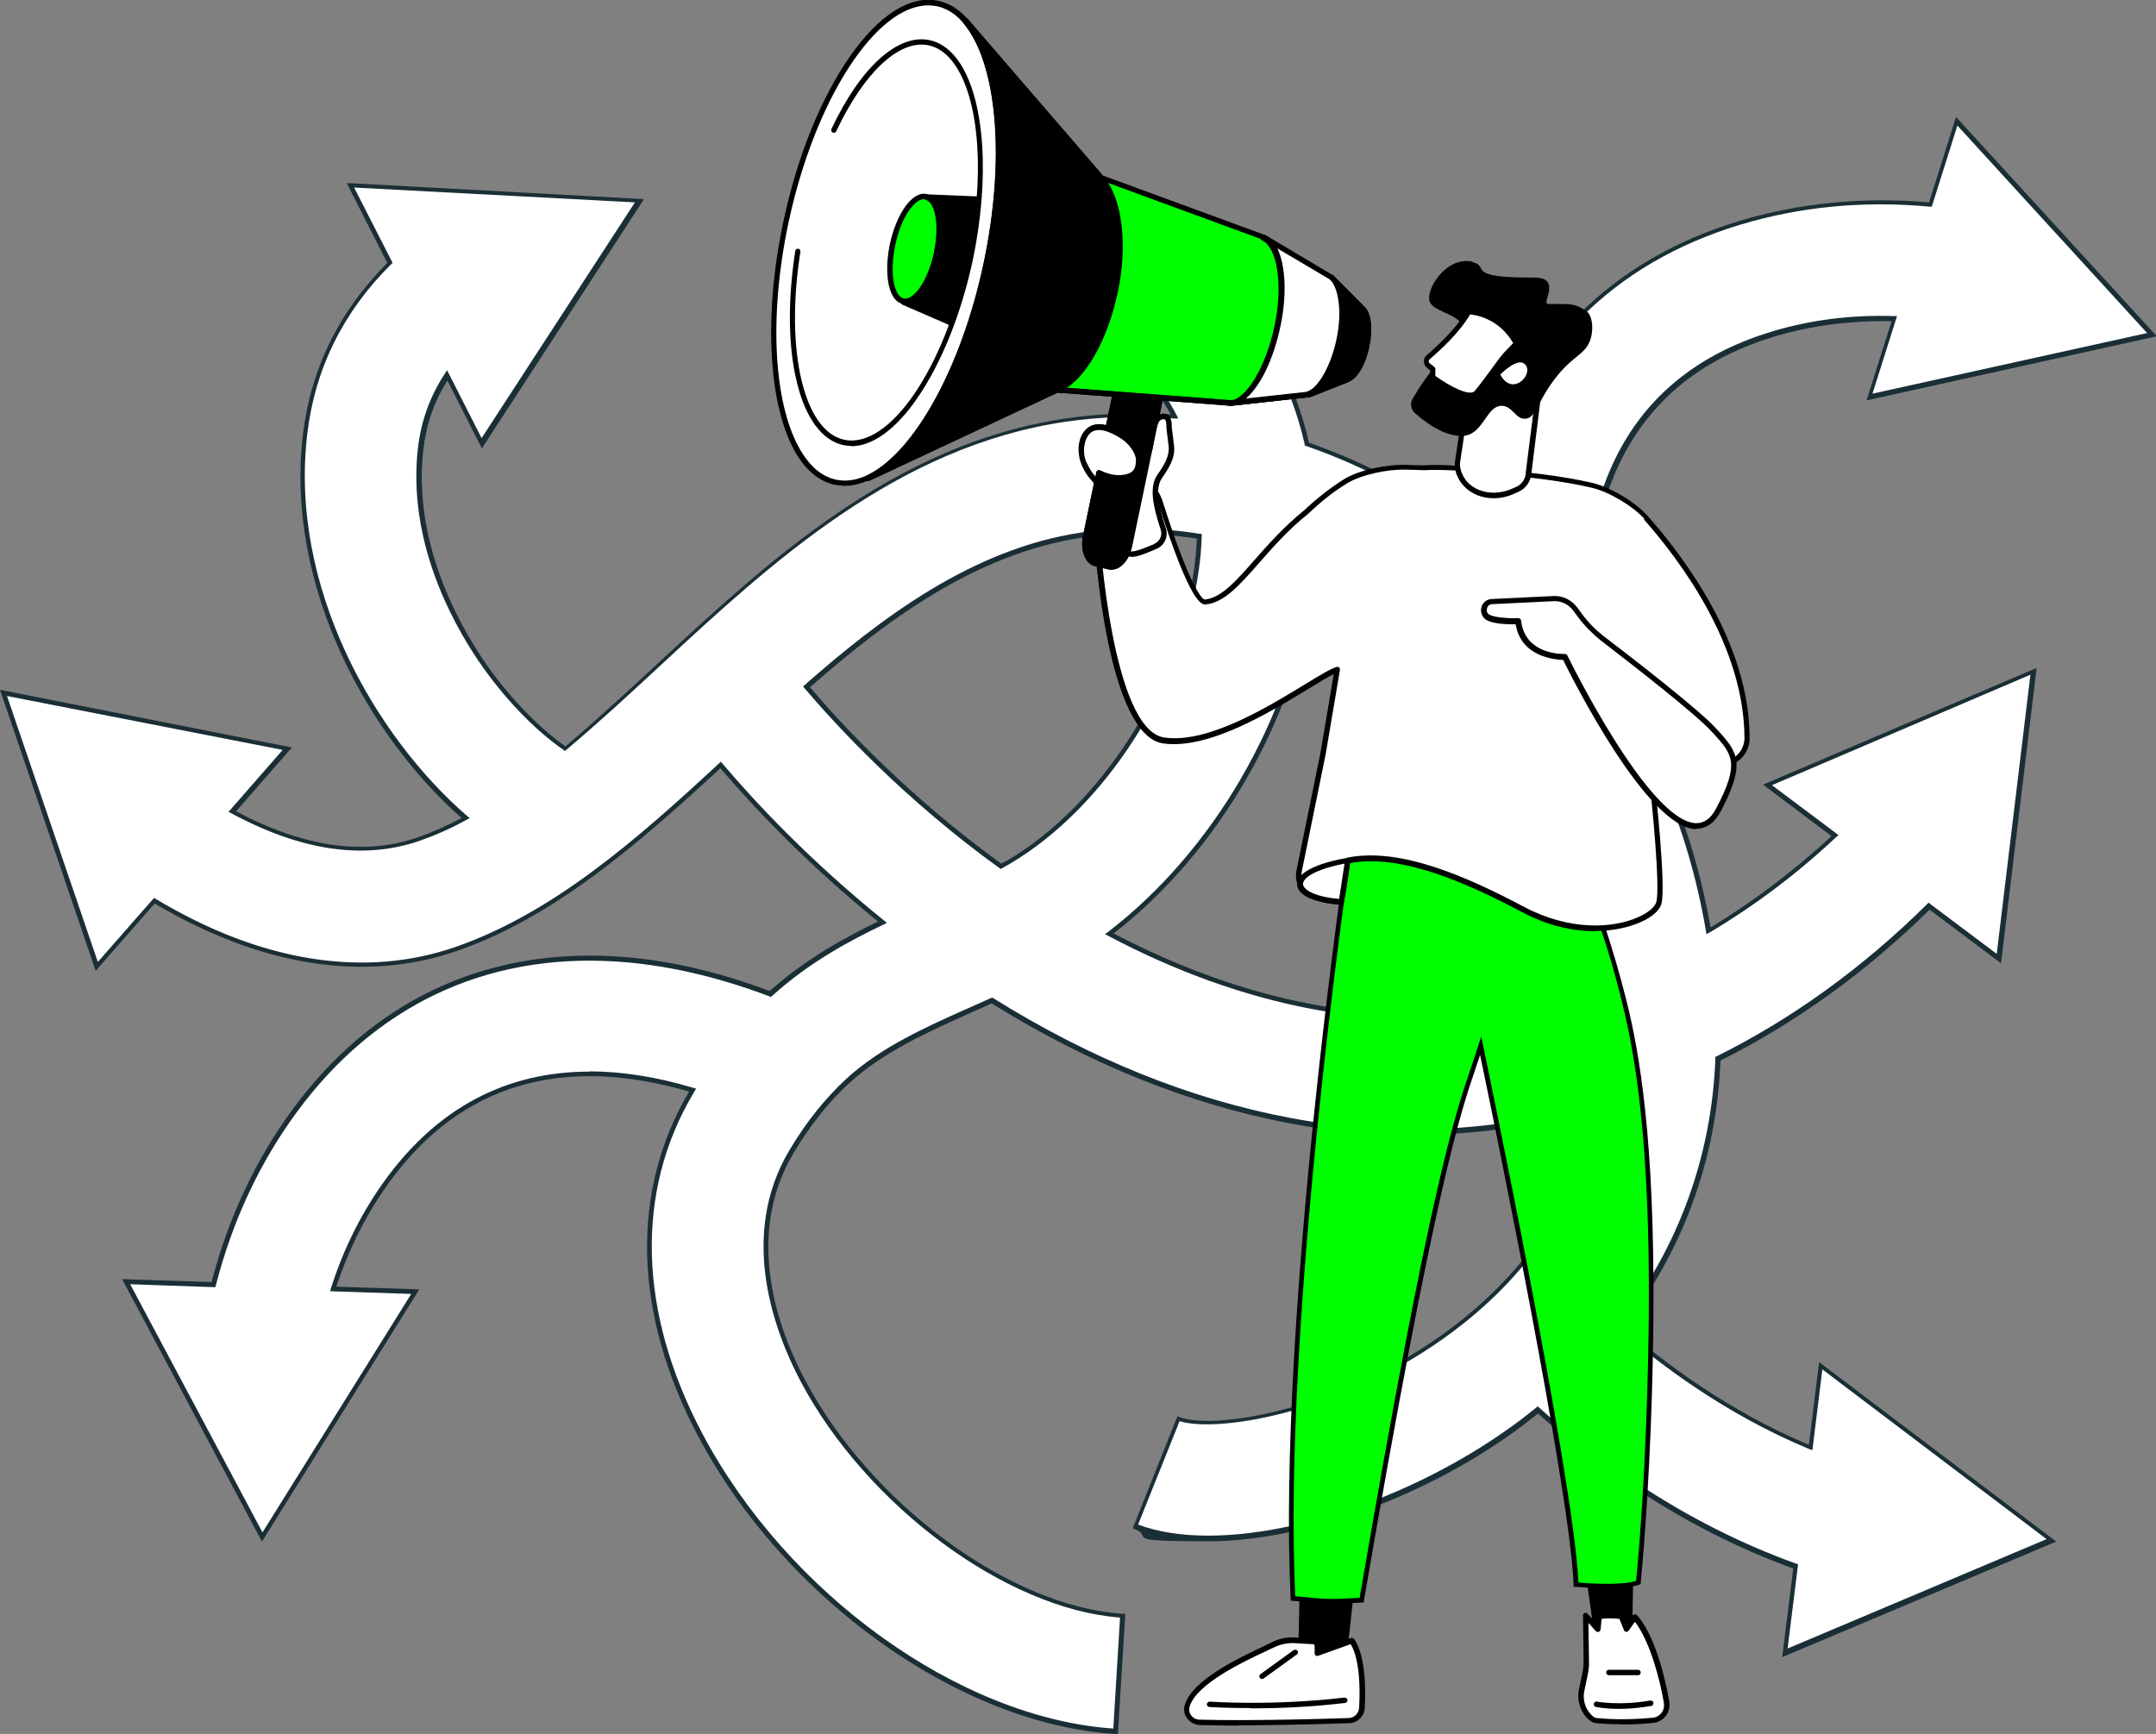 <?xml version="1.0" encoding="UTF-8"?>
<svg id="Ebene_1" xmlns="http://www.w3.org/2000/svg" width="800" height="643.5" version="1.1" viewBox="0 0 800 643.5">
  <rect x="0" y="0" width="800" height="643.5" fill="#808080" stroke="none"/>
  <!-- Generator: Adobe Illustrator 29.3.0, SVG Export Plug-In . SVG Version: 2.1.0 Build 146)  -->
  <defs>
    <style>
      .st0 {
        fill: #1a2e35;
      }

      .st1 {
        fill: lime;
      }

      .st2 {
        fill: #fff;
      }
    </style>
  </defs>
  <g>
    <path class="st2" d="M671.7,537.3c-31-12.8-55.8-31.6-70.7-44.7,22.5-28.7,35-62.7,36.3-99.7,27.8-13.8,54.3-32.8,78.3-56.6l25.9,19.4,12.8-106.6-98.7,42.1,25,18.8c-11.8,11-27.6,23.9-46.9,35.4-6.6-38.8-21.9-74.4-44.9-104.5-3.5-62.8,19.6-102.1,69-117,14.2-4.3,29.3-6.2,44.9-5.7l-9.2,29.1,104.8-23.1-72.4-79.2-9.8,30.9c-24.6-2.2-48.3,0-70.7,6.8-47.3,14.3-79.4,46.5-92.9,93.1-2.3,7.9-3.9,15.8-5,23.3-19.4-15.2-40.7-26.7-62.8-34.3-4.9-21.6-15-41.1-30-57.1-18-19.1-41.7-32.1-69-37.9l-2.9-32.2-87.7,61.8,97.4,45.1-2.6-28.9c11.3,4,23.3,10.7,33.5,21.5,5.2,5.5,9.2,11.4,12.3,17.3-13.5-1-27-.6-40.3,1.3-63.1,9.3-109.9,52.6-151.1,90.9-11.7,10.9-23.2,21.5-34.6,31-9.7-6.7-21.4-18.1-31.4-32.9-10-14.8-26.3-44.7-22.3-78.5,1.2-9.9,4.4-18.9,9.9-27.1l12.8,25.3,58.5-90-107.2-5.7,14.7,28.8c-18,17.9-28.6,39.2-31.5,63.7-6.7,56.7,24.6,112.1,59.6,142.4-5.7,3.1-11.5,5.7-17.3,7.7-20.4,7.1-43.7,3.7-69.3-10.2l20.4-23.3L1.3,257.2l34.6,101.6,21.4-24.4c39.4,23.6,78,29.8,112.4,17.8,36.5-12.8,67.8-40.4,97.7-68.1,11.4,13.4,31.9,35.6,60,58.3-14.4,6.9-28.7,14.9-41.6,26.6-14.8-5.6-35.3-11.7-57.9-13-48.4-2.9-89.5,16.7-118.8,56.5-13.9,18.9-23.9,40.5-30,64.4l-32.4-1.1,50.5,94.7,56.8-91.1-30.5-1c4.8-14.9,11.6-28.4,20.4-40.4,26.9-36.6,64.8-47.7,113.1-33.3-.2.3-.3.5-.5.8-21.8,36.8-20.7,81.9,3.2,127.1,31.9,60.3,96.7,106.5,154.1,110.1l2.6-43c-42-2.6-94.1-40.9-118.7-87.2-9.6-18.2-23-53.5-4.3-85,6.2-10.4,13.3-19.3,21-26.4,12.8-11.7,29.4-19.1,46.9-26.9,2.2-1,4.3-1.9,6.5-2.9,31.5,19.7,68.8,36.7,110.7,44.7,15.1,2.9,30.3,4.3,45.4,4.3,23,0,45.9-3.3,68.2-9.7-7.5,41.9-34.1,69.4-57.4,85.8-40.5,28.6-85.7,34.9-97.7,30.2l-16,40c7.6,3,16.8,4.5,27.1,4.5,32.9,0,76.5-14.8,111.4-39.4,3.7-2.6,7.4-5.4,10.8-8.2,19,17,52.6,42.6,95.6,58.1l-4,32.1,98.9-41.7-85.6-64.8-3.8,30.4ZM299.3,254.9c30.7-27,63.5-50.7,102.3-56.4,14.3-2.1,28.9-1.8,43.4.6-.1,4.5-.6,8.7-1.1,12.7-6.1,43-34.7,87.5-69.4,108.1-1,.6-2,1.1-3,1.7-35.2-25.4-60.4-52.7-72.2-66.6ZM486.7,373.6c-27.2-5.2-52.5-15-75.1-27,38.6-29.6,67.9-79.1,74.9-128.8.3-1.8.4-3.7.6-5.5,13.3,6.3,26.1,14.3,38,24.2,7.9,6.6,15.2,13.7,21.9,21.4,0,.7.1,1.3.2,1.7h1.2c24.7,29,40.2,65.3,44.7,105.4-30.5,11-66.3,16.2-106.4,8.6Z"/>
    <path class="st0" d="M414.7,643.5h-.9c-57.7-3.6-122.8-50.1-154.8-110.6-24-45.4-25.2-90.8-3.3-127.8-47.3-13.8-84.7-2.6-111,33.3-8.4,11.5-15.1,24.6-19.9,39.1l30.8,1-58.4,93.6-51.9-97.4,33.2,1.1c6.2-23.8,16.3-45.3,30-64,29.4-40.1,70.8-59.7,119.5-56.9,18.4,1.1,37.8,5.4,57.6,12.9,13.5-12.1,28.4-20.1,40.2-25.8-26.6-21.6-46.4-42.7-58.5-56.9-31,28.6-61.7,55.2-97.4,67.7-34.2,12-73.1,5.9-112.5-17.5l-21.9,25L0,256l108.3,21.4-20.7,23.7c25,13.3,47.8,16.6,67.6,9.6,5.3-1.8,10.5-4.2,16.1-7.1-34.3-30.2-65.6-85.6-58.9-142.3,2.9-24.4,13.4-45.8,31.3-63.7l-15-29.6h1.5c0,0,108.7,5.9,108.7,5.9l-.8,1.3-59.3,91.2-12.8-25.2c-4.9,7.8-7.8,16.1-8.9,25.5-3.9,33.6,12.2,63.2,22.1,78,8.8,13,20,24.8,30.6,32.3,11.4-9.6,22.9-20.3,34.1-30.6,41.4-38.4,88.2-81.8,151.6-91.1,12.7-1.9,25.8-2.3,38.9-1.5-3.1-5.7-7-11-11.4-15.8-8.6-9.1-19.3-16.2-31.8-20.9l2.6,29-1.4-.6-98.8-45.7,90.2-63.6,3,33c27.2,5.9,51,19.1,68.8,38.1,15,16,25.1,35.1,30.1,57,21.9,7.6,42.5,18.8,61.4,33.4,1.2-7.6,2.8-15,4.8-22,13.5-46.9,45.9-79.3,93.5-93.7,22.3-6.7,45.9-9,70.4-6.9l10-31.7,74.5,81.4-107.7,23.8,9.3-29.4c-15.1-.3-29.8,1.6-43.5,5.7-48.8,14.7-71.8,53.7-68.4,115.9,22.9,30.1,38,64.9,44.7,103.4,15.8-9.5,30.9-21,44.9-33.9l-25.4-19.1,101.5-43.3-13.2,109.6-26.5-19.9c-23.7,23.3-49.8,42.1-77.6,56-1.4,36.3-13.8,70.5-36,99,15.1,13.1,39,31.1,68.8,43.6l3.8-30.7,1.2.9,86.8,65.7-1.4.6-100.3,42.3,4.1-32.9c-41.8-15.1-74.5-39.5-94.7-57.5-3.5,2.8-6.9,5.4-10.3,7.8-34,24.1-78,39.6-111.9,39.6s-19.9-1.5-27.4-4.5l-.8-.3,16.6-41.6.8.3c11.8,4.7,56.6-1.6,96.8-30.1,21.6-15.3,48.9-42.1,56.8-83.9-37,10.4-75.5,12.1-112.7,5-37.4-7.1-74.6-22.1-110.6-44.5-2,.9-4.1,1.8-6.1,2.7-17.4,7.8-33.9,15.1-46.6,26.7-7.7,7-14.7,15.8-20.9,26.2-18.5,31.2-5.3,66.1,4.3,84.1,24.4,46.1,76.2,84.2,117.9,86.8h.9c0,0,0,.9,0,.9l-2.7,43.8ZM218.6,397.6c12,0,24.9,2,38.6,6.1l1.1.3-1,1.7c-21.7,36.5-20.5,81.3,3.3,126.3,31.6,59.7,95.6,105.6,152.5,109.5l2.5-41.2c-42.1-3.1-94-41.4-118.5-87.6-9.7-18.4-23.2-53.9-4.2-85.8,6.2-10.5,13.4-19.4,21.2-26.6,12.9-11.8,29.5-19.2,47.1-27,2.2-1,4.3-1.9,6.5-2.9l.4-.2.4.2c36,22.5,73.1,37.5,110.4,44.5,37.4,7.1,76,5.3,113.2-5.4l1.3-.4-.2,1.4c-7.7,43.1-35.7,70.8-57.8,86.4-39.8,28.2-84.5,34.8-97.7,30.5l-15.4,38.4c7.2,2.7,15.9,4.1,26,4.1,33.6,0,77.1-15.4,110.9-39.3,3.6-2.5,7.1-5.2,10.8-8.2l.6-.5.5.5c20.2,18.1,53.2,42.8,95.4,57.9l.7.2-3.9,31.3,96.1-40.6-83.2-63-3.7,30-1.1-.4c-30.9-12.8-55.7-31.5-71-44.9l-.6-.5.5-.6c22.4-28.5,34.9-62.8,36.2-99.1v-.5s.5-.2.5-.2c28-13.9,54.3-32.9,78.1-56.5l.5-.5,25.3,19,12.5-103.6-95.9,41,24.7,18.5-.8.7c-14.6,13.7-30.4,25.6-47.1,35.5l-1.1.6-.2-1.2c-6.6-38.8-21.7-73.9-44.8-104.1l-.2-.2v-.3c-3.6-63.2,19.8-102.9,69.6-117.9,14.2-4.3,29.4-6.2,45.2-5.7h1.1s-9.1,28.8-9.1,28.8l101.9-22.5-70.4-77-9.5,30.1h-.7c-24.5-2.3-48.2,0-70.4,6.7-47,14.2-78.9,46.2-92.3,92.5-2.1,7.3-3.8,15.1-4.9,23.2l-.2,1.5-1.2-.9c-19.2-15-40.2-26.5-62.5-34.2l-.5-.2v-.5c-5-21.8-15.1-40.8-29.9-56.7-17.7-18.9-41.4-31.9-68.6-37.7h-.6c0-.1-2.8-31.4-2.8-31.4l-85.3,60.1,94.7,43.8-2.6-28.8,1.3.5c13.4,4.8,24.7,12.1,33.8,21.8,4.9,5.2,9.1,11.1,12.4,17.5l.7,1.4h-1.6c-13.5-1.1-27-.7-40.1,1.2-62.8,9.2-109.5,52.5-150.7,90.7-11.3,10.5-23,21.3-34.7,31.1l-.5.4-.5-.4c-11-7.6-22.5-19.7-31.6-33.1-10.1-14.9-26.4-45-22.4-79.1,1.2-10.1,4.5-19.1,10-27.5l.8-1.2,12.8,25.2,56.9-87.5-104.2-5.5,14.3,28-.5.4c-17.9,17.7-28.4,39-31.2,63.2-6.7,56.6,25,111.9,59.3,141.6l1,.8-1.1.6c-6,3.3-11.7,5.8-17.4,7.8-20.6,7.2-44.1,3.8-70-10.2l-1-.5,20.1-23L2.6,258.3l33.7,98.7,20.9-23.8.6.4c39.1,23.5,77.7,29.6,111.6,17.7,35.6-12.5,66.4-39.2,97.4-68l.7-.6.6.7c12.1,14.3,32.4,36,59.9,58.2l1.1.9-1.2.6c-12,5.7-27.5,13.9-41.4,26.5l-.4.4-.5-.2c-19.8-7.5-39.2-11.9-57.6-13-48.2-2.9-89,16.6-118,56.1-13.7,18.7-23.8,40.3-29.9,64.1l-.2.7-31.6-1.1,49.1,92.1,55.2-88.5-30.1-1,.3-1.1c4.8-15.1,11.7-28.7,20.5-40.7,19.4-26.4,44.7-39.7,75.4-39.7ZM524.3,378c-12.6,0-25.2-1.2-37.8-3.6-25.1-4.8-50.4-13.9-75.3-27.1l-1.2-.6,1.1-.8c39-29.9,67.6-79,74.6-128.2.2-1.6.4-3.2.6-4.8l.2-1.9,1.1.5c13.6,6.4,26.4,14.6,38.2,24.3,7.9,6.5,15.3,13.8,22,21.5l.2.2v.3c0,.3,0,.6.1.8h.8c0,0,.3.3.3.3,24.9,29.3,40.4,65.9,44.9,106v.7c0,0-.6.2-.6.2-22.7,8.2-45.8,12.3-69,12.3ZM413.2,346.4c24.4,12.8,49.2,21.7,73.7,26.3,35.4,6.7,70.8,3.9,105.3-8.4-4.5-39.3-19.8-75.2-44.1-104h-1.6c0,.1,0-.7,0-.7,0-.4,0-.8-.1-1.4-6.6-7.6-13.8-14.6-21.6-21.1-11.3-9.4-23.7-17.3-36.7-23.6-.2,1.4-.3,2.9-.5,4.3-7,49.1-35.4,98.3-74.2,128.5ZM371.4,322.5l-.5-.3c-35.2-25.4-60.4-52.7-72.3-66.7l-.6-.7.6-.6c28-24.6,62.1-50.6,102.8-56.6,14.1-2.1,28.8-1.9,43.7.5h.8c0,.1,0,.9,0,.9-.1,4.2-.5,8.5-1.1,12.7-6.1,43.3-34.9,88-69.8,108.7-.6.4-1.3.7-1.9,1.1l-1.6.9ZM300.5,255c12,14.1,36.7,40.7,71,65.5l.6-.3c.6-.3,1.3-.7,1.9-1,34.6-20.5,62.9-64.7,69-107.5.6-4,.9-7.9,1.1-11.8-14.4-2.3-28.7-2.4-42.4-.4-39.9,5.9-73.5,31.3-101.2,55.6Z"/>
  </g>
  <g>
    <g>
      <g>
        <g>
          <polygon points="588.1 574.8 592.7 607.4 604.6 607.4 605.2 575.3 588.1 574.8"/>
          <path d="M604.6,608.4c.5,0,1-.4,1-1l.6-32.1c0-.5-.4-1-1-1l-17.1-.6c-.3,0-.6.1-.8.3-.2.2-.3.5-.2.8l4.6,32.6c0,.5.5.9,1,.9h11.9s0,0,0,0ZM604.2,576.3l-.5,30.1h-10s-4.4-30.6-4.4-30.6l14.9.5Z"/>
        </g>
        <g>
          <path class="st2" d="M592.3,638.6c4.7.5,11.6.7,20.9-.1,3.3-.3,5.7-3.4,5.1-6.7-1.4-8.9-5.5-24.5-11.8-31.6l-3.1,4.5-1.9-4.6c-.3-.5-8.2-.8-8.3.1l-.5,4.5-4.5-5,.2,16.5c0,1.8-.1,3.6-.5,5.4l-1.2,5.7c-.7,3.4.2,7.1,2.6,9.6.9,1,2,1.7,3,1.8Z"/>
          <path d="M601.4,640c3.3,0,7.3-.1,12-.6,1.9-.2,3.5-1.1,4.7-2.6,1.2-1.5,1.6-3.4,1.3-5.3-.4-2.3-3.9-23-12-32.1-.2-.2-.5-.3-.8-.3-.3,0-.6.2-.8.4l-2.1,3-1.2-2.9s0,0,0-.1c-.8-1.3-7.5-1-8.5-.8-.4,0-1.5.3-1.7,1.2l-.2,2.3-3-3.3c-.3-.3-.7-.4-1.1-.3-.4.2-.6.5-.6.9l.2,16.5c0,1.7-.1,3.5-.5,5.2l-1.2,5.7c-.8,3.8.3,7.8,2.8,10.5,1.2,1.3,2.4,2,3.6,2.1,2.2.2,5.2.4,9.1.4ZM606.6,601.8c5.8,7.5,9.5,22.3,10.8,30.2.2,1.3-.1,2.7-.9,3.7-.8,1-2,1.7-3.3,1.8-9.9.9-16.7.5-20.7.1-.7,0-1.5-.6-2.3-1.5-2.1-2.2-3-5.5-2.3-8.7l1.2-5.7c.4-1.8.6-3.7.5-5.6l-.2-13.8,2.7,3c.3.3.7.4,1.1.3.4-.1.6-.5.7-.8l.4-4c1.3-.3,5.3-.2,6.6,0l1.7,4.2c.1.3.4.6.8.6.4,0,.7-.1.9-.4l2.4-3.4Z"/>
        </g>
        <path d="M600.8,634.2c3.3,0,7.3-.3,11.9-1.1.5,0,.9-.6.8-1.2,0-.5-.6-.9-1.2-.8-11.5,2-19.7.4-19.7.4-.5-.1-1.1.2-1.2.8-.1.5.2,1.1.8,1.2.2,0,3.4.7,8.6.7Z"/>
        <path d="M597,621.7h10.8c.6,0,1-.4,1-1s-.4-1-1-1h-10.8c-.6,0-1,.4-1,1s.4,1,1,1Z"/>
      </g>
      <g>
        <g>
          <polygon points="502.8 577.7 498.6 615.7 482.6 619 483.5 574.5 502.8 577.7"/>
          <path d="M482.6,620c0,0,.1,0,.2,0l16-3.3c.4,0,.7-.4.8-.9l4.2-38c0-.5-.3-1-.8-1.1l-19.2-3.2c-.3,0-.6,0-.8.2-.2.2-.4.5-.4.7l-1,44.6c0,.3.1.6.4.8.2.2.4.2.6.2ZM497.7,614.9l-14.1,2.9.9-42.2,17.1,2.9-4,36.4Z"/>
        </g>
        <g>
          <path class="st2" d="M505.3,633.8c.4-6.7.4-18.9-3.7-24.8l-12.8,4.6v-2.7c0-.9-.6-1.6-1.4-1.7l-7.1-.4c-2.7-.2-5.3.4-7.7,1.6-7.2,3.5-29,12.6-32,22.7-.9,3,1.5,6,4.6,6.1,7.2.2,24.5.4,55.4-.6,2.6,0,4.7-2.1,4.8-4.7Z"/>
          <path d="M459.4,640.3c9.5,0,23-.2,41.2-.8,3.1-.1,5.6-2.5,5.8-5.7.4-6.9.3-19.3-3.9-25.5-.3-.4-.7-.5-1.2-.4l-11.5,4.1v-1.3c0-1.4-1-2.6-2.4-2.6l-7.1-.4c-2.8-.2-5.7.4-8.2,1.7-.9.4-1.9.9-3.1,1.5-9.3,4.4-26.6,12.5-29.4,21.9-.5,1.7-.2,3.5.9,4.9,1.1,1.5,2.8,2.4,4.7,2.5,3.1,0,7.8.2,14.3.2ZM501.2,610.2c3.5,5.9,3.5,17.2,3.1,23.6h0c-.1,2.1-1.8,3.7-3.8,3.8-30.7,1-47.9.8-55.4.6-1.2,0-2.4-.6-3.1-1.6-.7-.9-.9-2.1-.6-3.2,2.5-8.5,20-16.7,28.3-20.6,1.2-.6,2.3-1.1,3.2-1.5,2.3-1.1,4.8-1.6,7.3-1.5l7.1.4c.3,0,.5.3.5.7v2.7c0,.3.2.6.4.8.3.2.6.2.9.1l12-4.3Z"/>
        </g>
        <path d="M464.4,634c9.1,0,21.3-.4,34.7-2,.5,0,.9-.6.9-1.1,0-.5-.6-.9-1.1-.9-27.3,3.2-49.8,1.5-50,1.5-.5,0-1,.4-1.1.9,0,.6.4,1,.9,1.1.1,0,6.1.4,15.6.4Z"/>
        <path d="M468.3,623.1c.2,0,.4,0,.6-.2l12.3-8.9c.4-.3.6-.9.2-1.4-.3-.4-.9-.5-1.4-.2l-12.3,8.9c-.4.3-.6.9-.2,1.4.2.3.5.4.8.4Z"/>
      </g>
      <g>
        <path class="st1" d="M500.5,315s-25.7,173.2-20.8,278.2l7.2.7c3.8.4,7.7.5,11.6.3l6.8-.3c30.5-177.8,38.2-186.2,44.1-205.7,0,0,34,161.6,35.4,200,0,0,16.5,1.7,23.1-.7,3.5-37.1,4.6-75.5,4.7-99.5.5-69-6.1-100.3-9.7-115.1-3.3-13.6-6.9-24.7-9.5-32.2l-8.7-24.8-84.2-.8Z"/>
        <path d="M494.6,595.2c-2.6,0-5.2-.1-7.8-.4l-7.9-.8v-.8c-4.9-103.9,20.5-276.6,20.8-278.4v-.7c.1,0,85.7.8,85.7.8l8.9,25.3c3.6,10.5,6.8,21.4,9.5,32.3,4.4,18.1,10.2,49.7,9.7,115.3-.1,20.2-1,60-4.7,99.6v.5c0,0-.6.2-.6.2-6.7,2.4-22.8.8-23.5.8h-.8c0,0,0-.8,0-.8-1.3-34.9-29.9-173.6-34.7-196.6-.5,1.6-1.1,3.2-1.6,4.8-5.7,16.6-15.2,44.5-41.5,197.7v.7c-.1,0-7.6.4-7.6.4-1.3,0-2.6,0-3.9,0ZM480.6,592.4l6.4.6c3.8.4,7.7.5,11.4.3l6.1-.3c26.2-152.8,35.4-179.5,41.5-197.3.9-2.7,1.8-5.2,2.6-7.9l1-3.2.7,3.3c.3,1.6,33.6,160,35.4,199.4,3.2.3,15.6,1.2,21.4-.6,3.7-39.4,4.5-78.8,4.7-98.9.5-65.4-5.3-96.9-9.7-114.9-2.6-10.9-5.8-21.7-9.5-32.2l-8.5-24.2-82.8-.8c-1.8,12.5-25.3,176.3-20.7,276.5Z"/>
      </g>
    </g>
    <g>
      <g>
        <path class="st2" d="M610.8,192.1c-4.5-5.1-13.5-10.4-20.1-12-12.5-2.9-28.5-4.5-42.8-5.5l-8.1-.9c-4.1-.3-8.1-.3-11.8-.1-2.6,0-4.9-.2-6.9-.2-6.3-.1-16.4,1.9-21.8,5.2-5.3,3.2-10.1,7.1-14.7,11.5-17.6,14.1-26.5,32.3-37.4,33.4-4.5.4-13.4-26.6-16.9-37.5-2.2-7.1-10.6-10.3-17-6.4-.3.2-.6.4-.9.6-8.1,5.8-5.6,18.9-5.6,18.9,0,0,4.4,72.9,24.8,75.8,22.7,3.3,57.3-24.4,64.4-26.3l-5.3,31.2-8.9,43.7c-1.3,8.5,9.7,11.2,15.8,11.1.2,0,2.2-15.3,2.3-15.3,19.7-4.1,45.2,7.7,65.1,18.2,25.5,13.5,48.6,4.4,50.4-2.5,1.8-6.9-3-49.2-3-49.2l26.8-2.2c5-.4,8.9-4.6,8.9-9.7,0-34.7-24.3-66.9-37.5-81.8Z"/>
        <path d="M591.9,345.5c6.6,0,12.3-1.3,16.7-3.2,4.4-1.9,7.3-4.5,7.9-7,1.7-6.5-2.1-41.9-2.9-48.6l25.8-2.1c5.5-.5,9.9-5.2,9.8-10.7,0-34.6-23.7-66.5-37.8-82.4l-.7.7.7-.7c-4.6-5.2-13.8-10.7-20.6-12.3-10.7-2.5-25.1-4.3-42.9-5.5l-8.1-.9c-4.1-.3-8.1-.3-11.9-.1-2.5,0-4.8-.2-6.8-.2-6.3-.1-16.7,1.8-22.3,5.3-5,3.1-10,7-14.9,11.6-7.3,5.9-13.2,12.5-18.3,18.3-7,8-12.5,14.2-18.5,14.8,0,0,0,0,0,0-1.5,0-6.6-7.6-15.8-36.8-1.2-3.7-3.9-6.6-7.6-8-3.6-1.3-7.6-1-10.8,1.1-.3.2-.6.4-.9.6-8.3,6-6.3,18.7-6,19.8.2,3.8,4.8,73.7,25.6,76.7,16.9,2.4,40-11.8,53.8-20.2,4-2.4,7.3-4.5,9.5-5.5l-5,29.5-8.9,43.7c-.4,2.7.2,5.1,1.9,7,3.7,4.2,11.1,5.3,14.9,5.3q1,0,2.2-8.6c.4-2.5.8-5.6,1-6.8,19.2-3.6,44.1,7.8,63.8,18.2,9.7,5.2,19.2,7.1,27.3,7.1ZM610,192.8c13.9,15.7,37.2,47.2,37.3,81.1,0,4.5-3.5,8.3-8,8.7l-26.8,2.2c-.3,0-.5.2-.7.4-.2.2-.3.5-.2.7,1.7,14.6,4.4,43.5,3,48.8-.5,1.9-3.1,4.1-6.8,5.7-9.2,4.1-25.1,5.2-42.2-3.8-20.2-10.7-45.8-22.4-65.7-18.3q-.8.2-1.9,8.4c-.4,2.5-.8,5.6-1,6.9-4.4-.1-9.9-1.6-12.5-4.6-1.3-1.5-1.8-3.3-1.5-5.4l8.9-43.7,5.3-31.3c0-.3,0-.7-.3-.9-.3-.2-.6-.3-.9-.2-2.1.6-6.1,3-11.5,6.3-13.6,8.3-36.3,22.3-52.5,19.9-19.3-2.8-23.9-74.1-23.9-74.9,0,0,0,0,0-.1,0-.1-2.3-12.5,5.2-17.9.3-.2.5-.4.8-.5,2.7-1.7,6.1-2,9.1-.9,3.1,1.1,5.4,3.6,6.4,6.7,12.2,38.8,16.5,38.4,17.9,38.2,6.8-.7,12.5-7.2,19.8-15.5,5.1-5.8,10.8-12.3,18.1-18.1,4.8-4.6,9.7-8.5,14.6-11.4,5.2-3.2,15.2-5.2,21.3-5,2,0,4.3.1,6.9.2,3.9-.2,7.8-.1,11.7.1l8.1.9c17.7,1.2,32,3,42.6,5.5,6.4,1.5,15.2,6.7,19.6,11.6Z"/>
      </g>
      <g>
        <path class="st2" d="M586.5,228.6c2.3,3.1,5.1,5.9,8.1,8.3,10.4,8,35.3,27.2,41.2,33.9,7.6,8.5,11.3,11.8,1.8,29.6-15.4,29.1-56.9-56.7-56.9-56.7,0,0-15.7.7-17.3-13.2,0,0-8.2.4-11.3-1.5-2.4-1.5-1.7-5.8,1.8-5.8l22.7-1.1c3.1-.1,6.1,1.3,8,3.8l2,2.7Z"/>
        <path d="M629.6,307.5c3.7,0,6.7-2.2,9-6.6,9.5-18,5.9-22-1.3-30l-.7-.7c-6-6.7-30.9-26-41.4-34-3-2.3-5.7-5-8-8.1l-2-2.7c-2.1-2.8-5.4-4.4-8.8-4.2l-22.7,1.1c-1.9,0-3.5,1.2-4,3-.5,1.8.2,3.7,1.7,4.7,2.7,1.7,8.7,1.7,11,1.7,2,12.1,14.5,13.1,17.6,13.2,3.3,6.7,31.2,62.4,49.3,62.8,0,0,.1,0,.2,0ZM585.7,229.2c2.4,3.2,5.2,6,8.3,8.5,10.4,8,35.2,27.2,41.1,33.8l.7.7c7,7.8,9.9,11,1,27.8-2,3.8-4.4,5.5-7.4,5.5-17.6-.3-47.5-61.6-47.8-62.2-.2-.4-.5-.6-.9-.6-.6,0-14.8.5-16.3-12.4,0-.5-.5-.9-1-.9-2.2.1-8.4,0-10.8-1.3-.9-.5-1.1-1.6-.8-2.4.1-.5.6-1.5,2.1-1.5l22.7-1.1c2.8-.1,5.4,1.2,7.1,3.4l2,2.7Z"/>
      </g>
      <g>
        <path class="st2" d="M497.7,334.7c-19.2-1.3-22.4-11.1,2.3-15.3l-2.3,15.3Z"/>
        <path d="M497.7,335.7c.5,0,.9-.4,1-.8l2.3-15.3c0-.3,0-.6-.3-.9-.2-.2-.6-.3-.9-.3-11.9,2.1-18.7,5.7-18.5,9.9.2,4,6.4,6.8,16.2,7.4,0,0,0,0,0,0ZM498.9,320.5l-2,13.1c-8.7-.7-13.3-3.3-13.4-5.5-.1-2.3,4.6-5.5,15.4-7.6Z"/>
      </g>
    </g>
    <g>
      <g>
        <path d="M433.3,134.4l-14.2,68.1c-1,5-4.4,8.5-7.5,7.7l-5.1-1.2c-3.1-.7-4.7-5.3-3.7-10.3l14.2-68.1,16.2,3.7Z"/>
        <path d="M412.5,211.4c1,0,2-.3,2.9-.9,2.2-1.4,4-4.3,4.7-7.7l14.2-68.1c.1-.5-.2-1.1-.8-1.2l-16.2-3.7c-.3,0-.5,0-.8.1-.2.1-.4.4-.4.6l-14.2,68.1c-1.2,5.6.8,10.7,4.5,11.5l5.1,1.2c.3,0,.7.1,1,.1ZM432.1,135.2l-14,67.2c-.6,2.8-2,5.3-3.8,6.4-.6.4-1.5.8-2.5.5l-5.1-1.2c-2.5-.6-3.9-4.8-2.9-9.1l14-67.1,14.3,3.3Z"/>
      </g>
      <g>
        <path class="st2" d="M428.7,202.9c2.5-1,3.8-3.9,3-6.5-2.6-7.8-4.3-15.2-1.4-19.4,2.5-3.7,4.9-7.3,4.3-11.7l-.8-6.5c-.1-1,.2-4.8-2.7-4.1-2.1.5-3,2.4-4.3,10.6-.6,4.1-2.2,6-5,7.7.1-.6.2-1.3.1-2.1-.2-3.5-2.1-6.7-5-8.7-3.7-2.4-9.8-5.7-13.4-1.6-2.5,2.8-3.5,9.3.9,15.5,1,1.5,6.8,7.8,6.8,7.8,1.1,1.5,3.5,16.8,3.5,16.8,1.5,8,7.5,4.9,13.9,2.2Z"/>
        <path d="M419.6,206.7c2.4,0,5.3-1.2,8.3-2.5l1.2-.5c3-1.2,4.5-4.6,3.5-7.7-2.4-7.3-4.2-14.6-1.5-18.5,2.4-3.5,5.2-7.5,4.5-12.4l-.8-6.5c0-.1,0-.3,0-.6,0-1.1-.2-3.1-1.4-4-.4-.3-1.2-.7-2.4-.4-2.9.7-3.8,3.5-5,11.4-.4,2.9-1.4,4.6-2.9,5.8,0,0,0,0,0-.1-.2-3.8-2.2-7.3-5.5-9.5-6.7-4.4-11.6-4.9-14.7-1.4-3,3.3-3.7,10.3.9,16.7,1,1.4,6.3,7.2,6.9,7.9.6,1.1,2.2,9.1,3.4,16.3.5,2.7,1.5,4.5,3.1,5.3.8.4,1.7.6,2.6.6ZM428.3,201.9l-1.2.5c-3.7,1.5-7.2,3-9.2,1.9-1-.6-1.7-1.8-2.1-3.9-.6-3.6-2.6-15.6-3.7-17.2-2.1-2.3-6-6.7-6.8-7.8-4.4-6.2-3-12-1-14.3,2.3-2.6,6.4-2,12.1,1.8,2.7,1.8,4.4,4.8,4.6,7.9,0,.7,0,1.3-.1,1.9,0,.4,0,.8.4,1,.3.2.7.2,1.1,0,2.8-1.7,4.8-3.8,5.5-8.4,1.2-8,2-9.4,3.5-9.7.3,0,.6,0,.8,0,.5.4.6,1.8.6,2.5,0,.3,0,.5,0,.7l.8,6.5c.5,3.8-1.5,7.1-4.2,11-3,4.4-1.7,11.3,1.3,20.3.7,2.1-.4,4.4-2.4,5.2Z"/>
      </g>
      <g>
        <g>
          <path d="M415.8,136.7l-12.9,62.1c-1,5,.6,9.6,3.7,10.3l5.1,1.2c3.1.7,6.4-2.8,7.5-7.7l13.3-63.8-16.6-2Z"/>
          <path d="M412.5,211.4c1,0,2-.3,2.9-.9,2.2-1.4,4-4.3,4.7-7.7l13.3-63.8c0-.3,0-.6-.2-.8-.2-.2-.4-.4-.7-.4l-16.6-2c-.5,0-1,.3-1.1.8l-12.9,62.1c-1.2,5.6.8,10.7,4.5,11.5l5.1,1.2c.3,0,.7.1,1,.1ZM431.2,139.6l-13.1,62.8c-.6,2.8-2,5.3-3.8,6.4-.6.4-1.5.8-2.5.5l-5.1-1.2c-2.5-.6-3.9-4.8-2.9-9.1l12.7-61.2,14.6,1.8Z"/>
        </g>
        <g>
          <path class="st2" d="M416.2,177.3c-2.5.3-6.5-.3-10.8-3.2-4.5-3.1-4.5-10.7-1.9-13.5,3.6-4.1,9.7-.9,13.4,1.6,3,2,5.8,5.9,5.7,8.6-.1,4.2-1.6,6.1-6.3,6.6Z"/>
          <path d="M406.9,180.2c.2,0,.5,0,.6-.2.4-.4.5-1,.1-1.4-2.1-2.5-2.5-3-2.5-3.1-4.4-6.2-2.9-12.1-1-14.3.2-.2.6-.6.6-.6,2.4-1.9,6.2-1.1,11.5,2.3,2.9,1.9,5.3,5.5,5.3,7.8,0,3.8-1.4,5.2-5.4,5.6-2.3.2-5.2-.4-7.9-1.8-.5-.2-1.1,0-1.3.4-.2.5,0,1.1.4,1.3,4.3,2.2,7.8,2.1,9,2,5-.5,7.1-2.7,7.2-7.6,0-3.3-3.1-7.5-6.2-9.5-6.1-4-10.7-4.8-13.9-2.2,0,0-.6.5-.8.8-3,3.3-3.7,10.3.9,16.7,0,.1.5.7,2.6,3.2.2.2.5.4.8.4Z"/>
        </g>
      </g>
    </g>
    <g>
      <g>
        <path class="st1" d="M408.6,65.9l60.2,22.1,25.2,15,11.4,11.5h0c2.2,2,2.8,7.7,1.4,14-1.3,6.2-4.2,11.1-7,12.1h0s-14.4,5.7-14.4,5.7l-28.9,3.2-64.6-4.9-69.6,32.6-.5.2c17.5-8.4,35.5-39.8,44-79.4,8.4-39.6,4.8-75.5-7.8-90.2h0s49.6,57.5,49.6,57.5l.6.7Z"/>
        <path d="M322.1,178.4c0,0,.2,0,.3,0l.5-.2s0,0,.1,0l69.4-32.5,64.3,4.9c0,0,.1,0,.2,0l28.9-3.2c0,0,.2,0,.3,0l14.4-5.7c.1,0,.2-.1.3-.2,3-1.4,5.9-6.4,7.2-12.7,1.4-6.6.7-12.6-1.7-14.8h0s-11.5-11.6-11.5-11.6c0,0-.1-.1-.2-.2l-25.2-15c0,0-.1,0-.2,0l-60.2-22.1s0,0,0,0c0-.2-.1-.3-.2-.5l-49.6-57.5c-.4-.4-1-.5-1.4-.1-.2.2-.3.4-.4.7,0,.3,0,.5.2.7,12.7,15,15.7,50.9,7.5,89.4-8.2,38.5-25.7,70.2-43.4,78.7-.5.2-.7.8-.5,1.3.2.4.5.6.9.6ZM392.3,143.6c-.1,0-.3,0-.4,0l-60,28.1c14.8-13.5,28.3-41.2,35.2-73.7,6.9-32.2,5.9-62.8-2-81.1l42.1,48.8c.1.1.3.2.4.3,0,.3.3.6.6.7l60.2,22.1,25,14.9,11.4,11.5s0,0,0,0c1.6,1.5,2.5,6.4,1.1,13-1.4,6.5-4.2,10.6-6.3,11.4-.1,0-.2.1-.3.2l-13.9,5.5-28.7,3.2-64.5-4.9s0,0,0,0Z"/>
      </g>
      <g>
        <ellipse class="st2" cx="328.9" cy="90.2" rx="90.8" ry="38.1" transform="translate(171.9 393) rotate(-77.9)"/>
        <path d="M313.4,180.3c9.4,0,19.7-7.4,29.3-21.3,10.7-15.4,19.4-37,24.5-60.9,7.7-36.1,5.5-70.5-5.5-87.5-3.7-5.7-8.3-9.2-13.6-10.3-10.4-2.2-22.1,5.3-32.9,20.9-10.7,15.4-19.4,37-24.5,60.9-7.7,36.1-5.5,70.5,5.5,87.5,3.7,5.7,8.3,9.2,13.6,10.3,1.2.2,2.4.4,3.6.4ZM344.4,2c1.1,0,2.2.1,3.2.3,4.7,1,8.9,4.2,12.3,9.5,10.8,16.6,12.9,50.3,5.3,86-10.3,48.4-35,84.5-55,80.2-4.7-1-8.9-4.2-12.3-9.5-10.8-16.6-12.9-50.3-5.3-86C302.4,36.7,325.1,2,344.4,2Z"/>
      </g>
      <path d="M315.8,165.6c7.9,0,16.6-6.2,24.6-17.9,8.9-12.9,16.2-31,20.5-50.9,6.4-30.2,4.6-59-4.6-73.2-3.1-4.8-7-7.8-11.4-8.7-11.8-2.5-25.7,10.2-36.4,33-.2.5,0,1.1.5,1.3.5.2,1.1,0,1.3-.5,10.3-21.9,23.4-34.1,34.2-31.9,3.9.8,7.3,3.4,10.2,7.8,9,13.8,10.7,42,4.4,71.7-8.6,40.4-29.1,70.4-45.8,66.9-15-3.1-22.1-33.2-16.3-69.8,0-.5-.3-1.1-.8-1.1-.6,0-1.1.3-1.1.8-2.8,18-2.7,35.2.5,48.4,3.2,13.6,9.4,22,17.4,23.7,1,.2,2,.3,3,.3Z"/>
      <g>
        <ellipse class="st1" cx="339.3" cy="92.4" rx="19.9" ry="8.3" transform="translate(178 404.9) rotate(-77.9)"/>
        <path d="M335.9,112.9c4.9,0,10.3-7.8,12.6-18.6,1.7-8.1,1.2-15.9-1.3-19.7-.9-1.4-2.1-2.3-3.5-2.6-5.1-1.1-11,7.1-13.5,18.5-1.7,8.1-1.2,15.9,1.3,19.7.9,1.4,2.1,2.3,3.5,2.6.3,0,.6,0,.9,0ZM342.8,73.9c.2,0,.3,0,.5,0,.8.2,1.6.8,2.2,1.7,2.2,3.4,2.6,10.7,1,18.2-2.3,10.9-7.7,17.7-11.1,17-.8-.2-1.6-.8-2.2-1.7-2.2-3.4-2.6-10.7-1-18.2,2.2-10.4,7.2-17,10.6-17Z"/>
      </g>
      <path d="M322.1,178.4c0,0,.2,0,.3,0l.5-.2s0,0,.1,0l69.4-32.5,64.3,4.9c0,0,.1,0,.2,0l28.9-3.2c0,0,.2,0,.3,0l14.4-5.7c.1,0,.2-.1.3-.2,3-1.4,5.9-6.4,7.2-12.7,1.4-6.6.7-12.6-1.7-14.8h0s-11.5-11.6-11.5-11.6c0,0-.1-.1-.2-.2l-25.2-15c0,0-.1,0-.2,0l-60-22-50.1-58c-.4-.4-1-.5-1.4-.1-.2.2-.3.4-.4.7,0,.3,0,.5.2.7,12.7,15,15.7,50.9,7.5,89.4-8.2,38.5-25.7,70.2-43.4,78.7-.5.2-.7.8-.5,1.3.2.4.5.6.9.6ZM392.3,143.6c-.1,0-.3,0-.4,0l-60,28.1c14.8-13.5,28.3-41.2,35.2-73.7,6.9-32.2,5.9-62.8-2-81.1l42.8,49.6c.1.1.3.2.4.3l60.2,22.1,25,14.9,11.4,11.5s0,0,0,0c1.6,1.5,2.5,6.4,1.1,13-1.4,6.5-4.2,10.6-6.3,11.4-.1,0-.2.1-.3.2l-13.9,5.5-28.7,3.2-64.5-4.9s0,0,0,0Z"/>
      <g>
        <path d="M408.5,65.8l-50.1-58h0c12.5,14.8,16.2,50.6,7.8,90.2-8.5,39.7-26.5,71-44,79.4l.5-.2,69.5-32.5,1.6-.7c8.1-3.8,16.4-18,20.2-35.9,3.9-18.4.9-34.9-4.8-41.6l-.6-.7Z"/>
        <path d="M322.1,178.4c0,0,.2,0,.3,0l.5-.2s0,0,.1,0l71.1-33.3c8.6-4.1,17-18.8,20.7-36.6,3.7-17.3,1.6-34.8-5.1-42.4l-.6-.7-50.1-58c-.4-.4-1-.5-1.4-.1-.2.2-.3.4-.4.7,0,.3,0,.5.2.7,12.7,15,15.7,50.9,7.5,89.4-8.2,38.5-25.7,70.2-43.4,78.7-.5.2-.7.8-.5,1.3.2.4.5.6.9.6ZM365.1,17l42.6,49.4s0,0,0,0l.6.7c5.3,6.1,8.6,22,4.6,40.7-3.6,17-11.6,31.5-19.6,35.2l-1.6.7-59.9,28c14.8-13.5,28.3-41.2,35.2-73.7,6.9-32.2,5.9-62.8-2-81.1ZM408.5,65.8h0,0Z"/>
      </g>
      <path d="M486.6,147c.1,0,.2,0,.4,0l13.6-5.4c.1,0,.2-.1.3-.2,3-1.4,5.9-6.4,7.2-12.7,1.4-6.6.7-12.6-1.7-14.8h0s-11.5-11.6-11.5-11.6c-.4-.4-1-.4-1.4,0-.4.4-.4,1,0,1.4l11.5,11.6s0,0,0,0c1.6,1.5,2.5,6.4,1.1,13-1.4,6.5-4.2,10.6-6.3,11.4-.1,0-.2.1-.3.2l-13.2,5.2c-.5.2-.8.8-.6,1.3.2.4.5.6.9.6Z"/>
      <g>
        <path d="M485.6,146.3c4.5-1.6,9.1-9.8,11.2-20,2.3-10.8.8-20.9-3.2-23.5l11.8,11.7h0c2.2,2,2.8,7.7,1.4,14-1.3,6.2-4.2,11.1-7,12.1h0s-14.5,5.6-14.5,5.6Z"/>
        <path d="M485.6,147.3c.1,0,.2,0,.3,0,.1,0,.2,0,.3-.1l14.2-5.5c.1,0,.2-.1.3-.2,3-1.4,5.9-6.4,7.2-12.7,1.4-6.6.7-12.6-1.7-14.8h0s-10.4-10.4-10.4-10.4c-.5-.6-1-1.2-1.6-1.6-.4-.3-1-.2-1.3.2-.3.4-.3,1,0,1.3l1.3,1.3c2.4,3.4,3.6,11.6,1.6,21.3-2,9.5-6.3,17.4-10.3,19.1h-.3c-.5.3-.8.9-.6,1.4.1.4.5.7.9.7ZM499.4,139.9l-8.5,3.3c2.9-3.8,5.4-9.7,6.9-16.6,1.4-6.7,1.4-13.3.2-18l6.8,6.8s0,0,0,0c1.6,1.5,2.5,6.4,1.1,13-1.4,6.5-4.2,10.6-6.3,11.4-.1,0-.2,0-.3.2Z"/>
      </g>
      <g>
        <path class="st2" d="M457.9,149.4h-1.2c6.7-.3,14.2-12.7,17.5-28.4,3.4-16,1-30.3-5.3-33l.8.5,23.9,14.2c4,2.6,5.6,12.7,3.3,23.6-2.2,10.5-7.2,18.8-11.7,20.1l-27.2,3Z"/>
        <path d="M456.7,150.5s0,0,0,0c0,0,0,0,0,0h1.1c0,0,0,0,0,0l27.2-3c0,0,.1,0,.2,0,5-1.3,10.1-9.9,12.4-20.8,2.4-11.1.8-21.7-3.7-24.6l-23.4-13.9c-.5-.4-1-.7-1.5-.9-.5-.2-1,0-1.3.5-.2.5,0,1,.4,1.3l1.3.8c4.9,3.9,6.5,17.2,3.5,31.1-3.2,15.1-10.4,27.2-16.5,27.7h0c-.5,0-1,.5-.9,1.1,0,.5.5.9,1,.9ZM484.9,145.4l-22.6,2.5c5.3-4.5,10.2-14.4,12.8-26.7,2.5-11.8,1.9-22.7-1.1-29l19.1,11.3c3.2,2.1,5.2,11.3,2.8,22.5-2.1,9.8-6.8,18.1-10.9,19.3Z"/>
      </g>
      <g>
        <path d="M343.5,73c4.5.9,6.5,10.5,4,21.1-4.2,17.9-11.4,17.9-12.3,17.9,0,0,0,0,0,0l17.7,7.7c2.6-7.1,4.9-14.9,6.6-23.1,1.7-7.9,2.8-15.5,3.3-22.8l-19.4-.8Z"/>
        <path d="M353,120.7c.1,0,.3,0,.4,0,.3-.1.4-.3.5-.6,2.7-7.4,4.9-15.2,6.6-23.2,1.7-7.7,2.8-15.5,3.3-23,0-.3,0-.5-.2-.7-.2-.2-.4-.3-.7-.3l-19.4-.8c-.5,0-1,.4-1,.9s.3,1,.8,1.1c.9.2,1.6.8,2.3,1.8,2.3,3.5,2.6,10.8,1,18.1-4,17.4-10.9,17.1-11.2,17.1-.5,0-.9.3-1.1.8-.1.5.1,1,.6,1.2l17.7,7.7c.1,0,.3,0,.4,0ZM361.8,74.7c-.6,7.1-1.7,14.4-3.2,21.7-1.6,7.6-3.7,15-6.2,22l-14-6.1c3-1.4,7.3-5.7,10.1-17.9,1.8-7.9,1.4-15.6-1.2-19.6-.1-.2-.3-.4-.4-.6l15,.6Z"/>
      </g>
    </g>
    <g>
      <g>
        <path class="st2" d="M567.2,175.8l3.9-31.6-27.5,8.5-2.8,18.5c-.7,5,3,8.5,3,8.5,4.5,4.7,11.9,5.3,17.8,2.5l1.4-.6c2.3-1.1,3.9-3.2,4.2-5.8Z"/>
        <path d="M554.3,184.9c2.6,0,5.3-.6,7.8-1.8l1.4-.6c2.6-1.2,4.4-3.7,4.7-6.5l3.9-31.6c0-.3,0-.7-.3-.9-.3-.2-.6-.3-.9-.2l-27.5,8.5c-.4.1-.6.4-.7.8l-2.8,18.5c-.7,5.4,3.2,9.2,3.3,9.3,2.8,3,6.8,4.5,11,4.5ZM566.2,175.7c-.3,2.2-1.6,4.1-3.6,5l-1.4.6c-5.9,2.7-12.7,1.8-16.6-2.3,0,0-3.3-3.3-2.8-7.6l2.7-17.9,25.4-7.9-3.8,30.1Z"/>
      </g>
      <path d="M546.4,97.3c6.7,1.5-3.5,5.9,22.9,5.7,10.5,0,2.4,9.9,5.1,9.8,10.1,0,9.7,0,13.9,2.4,2.8,1.6,3.2,7.7,1.5,11.7-2.3,5.3-7.2,5.4-14.4,15.8-5.1,7.3-5.8,12.5-9.4,12.7-3.6.3-4.8-4.8-8.8-4.8-5.1,0-6.5,8.5-12.1,10.7-3.5,1.3-10.6.4-20.1-8-1.5-1.4-1.9-3.6-.8-5.4,1.4-2.3,3.1-5.1,5-7.7,8.9-12.3,14.7-14,13.9-18.1-1.2-6.2-12.3-6-12.8-11-.5-5.1,6.9-16,16.1-14Z"/>
      <g>
        <path class="st2" d="M562.8,127.4l-2.9,3c-1.4,1.4-2.6,2.9-3.8,4.5-2.2,3-5.9,8.1-8.2,10.7-3.4,3.9-16.3-5.7-16.3-5.7v-3.1c0,0-1.6-1.2-1.6-1.2-.3-.2-.5-.5-.7-.9-.3-.8,0-1.8.6-2.3,3.6-3,11.1-9.9,15.1-16.8,0,0,11.5.3,17.7,11.7Z"/>
        <path d="M545.5,147.6c1.3,0,2.4-.4,3.2-1.3,2.4-2.7,6.2-7.9,8.2-10.8,1.1-1.5,2.3-3,3.7-4.4l2.9-3c.3-.3.4-.8.2-1.2-6.4-11.8-18.1-12.2-18.5-12.2h0c-.4,0-.7.2-.9.5-4,6.9-11.7,13.9-14.9,16.6-1,.8-1.3,2.2-.8,3.5.2.5.5.9,1,1.3l1.1.9v2.6c0,.3.2.6.5.8,1.8,1.3,9.5,6.8,14.4,6.8ZM561.5,127.3l-2.4,2.5c-1.4,1.4-2.7,3-3.8,4.6-2.1,2.8-5.8,8-8.1,10.7-1.9,2.2-9.5-1.9-14.6-5.6v-2.6c0-.3-.2-.6-.5-.8l-1.5-1.2c-.2-.1-.3-.3-.4-.4-.2-.4,0-.9.3-1.2,3.9-3.3,11-9.8,15-16.6,2.3.2,10.7,1.6,15.9,10.5Z"/>
      </g>
      <path class="st2" d="M556.7,139s6.9-7.2,9.5-3.4c2.6,3.8-5.2,11.6-9.5,3.4Z"/>
    </g>
  </g>
</svg>